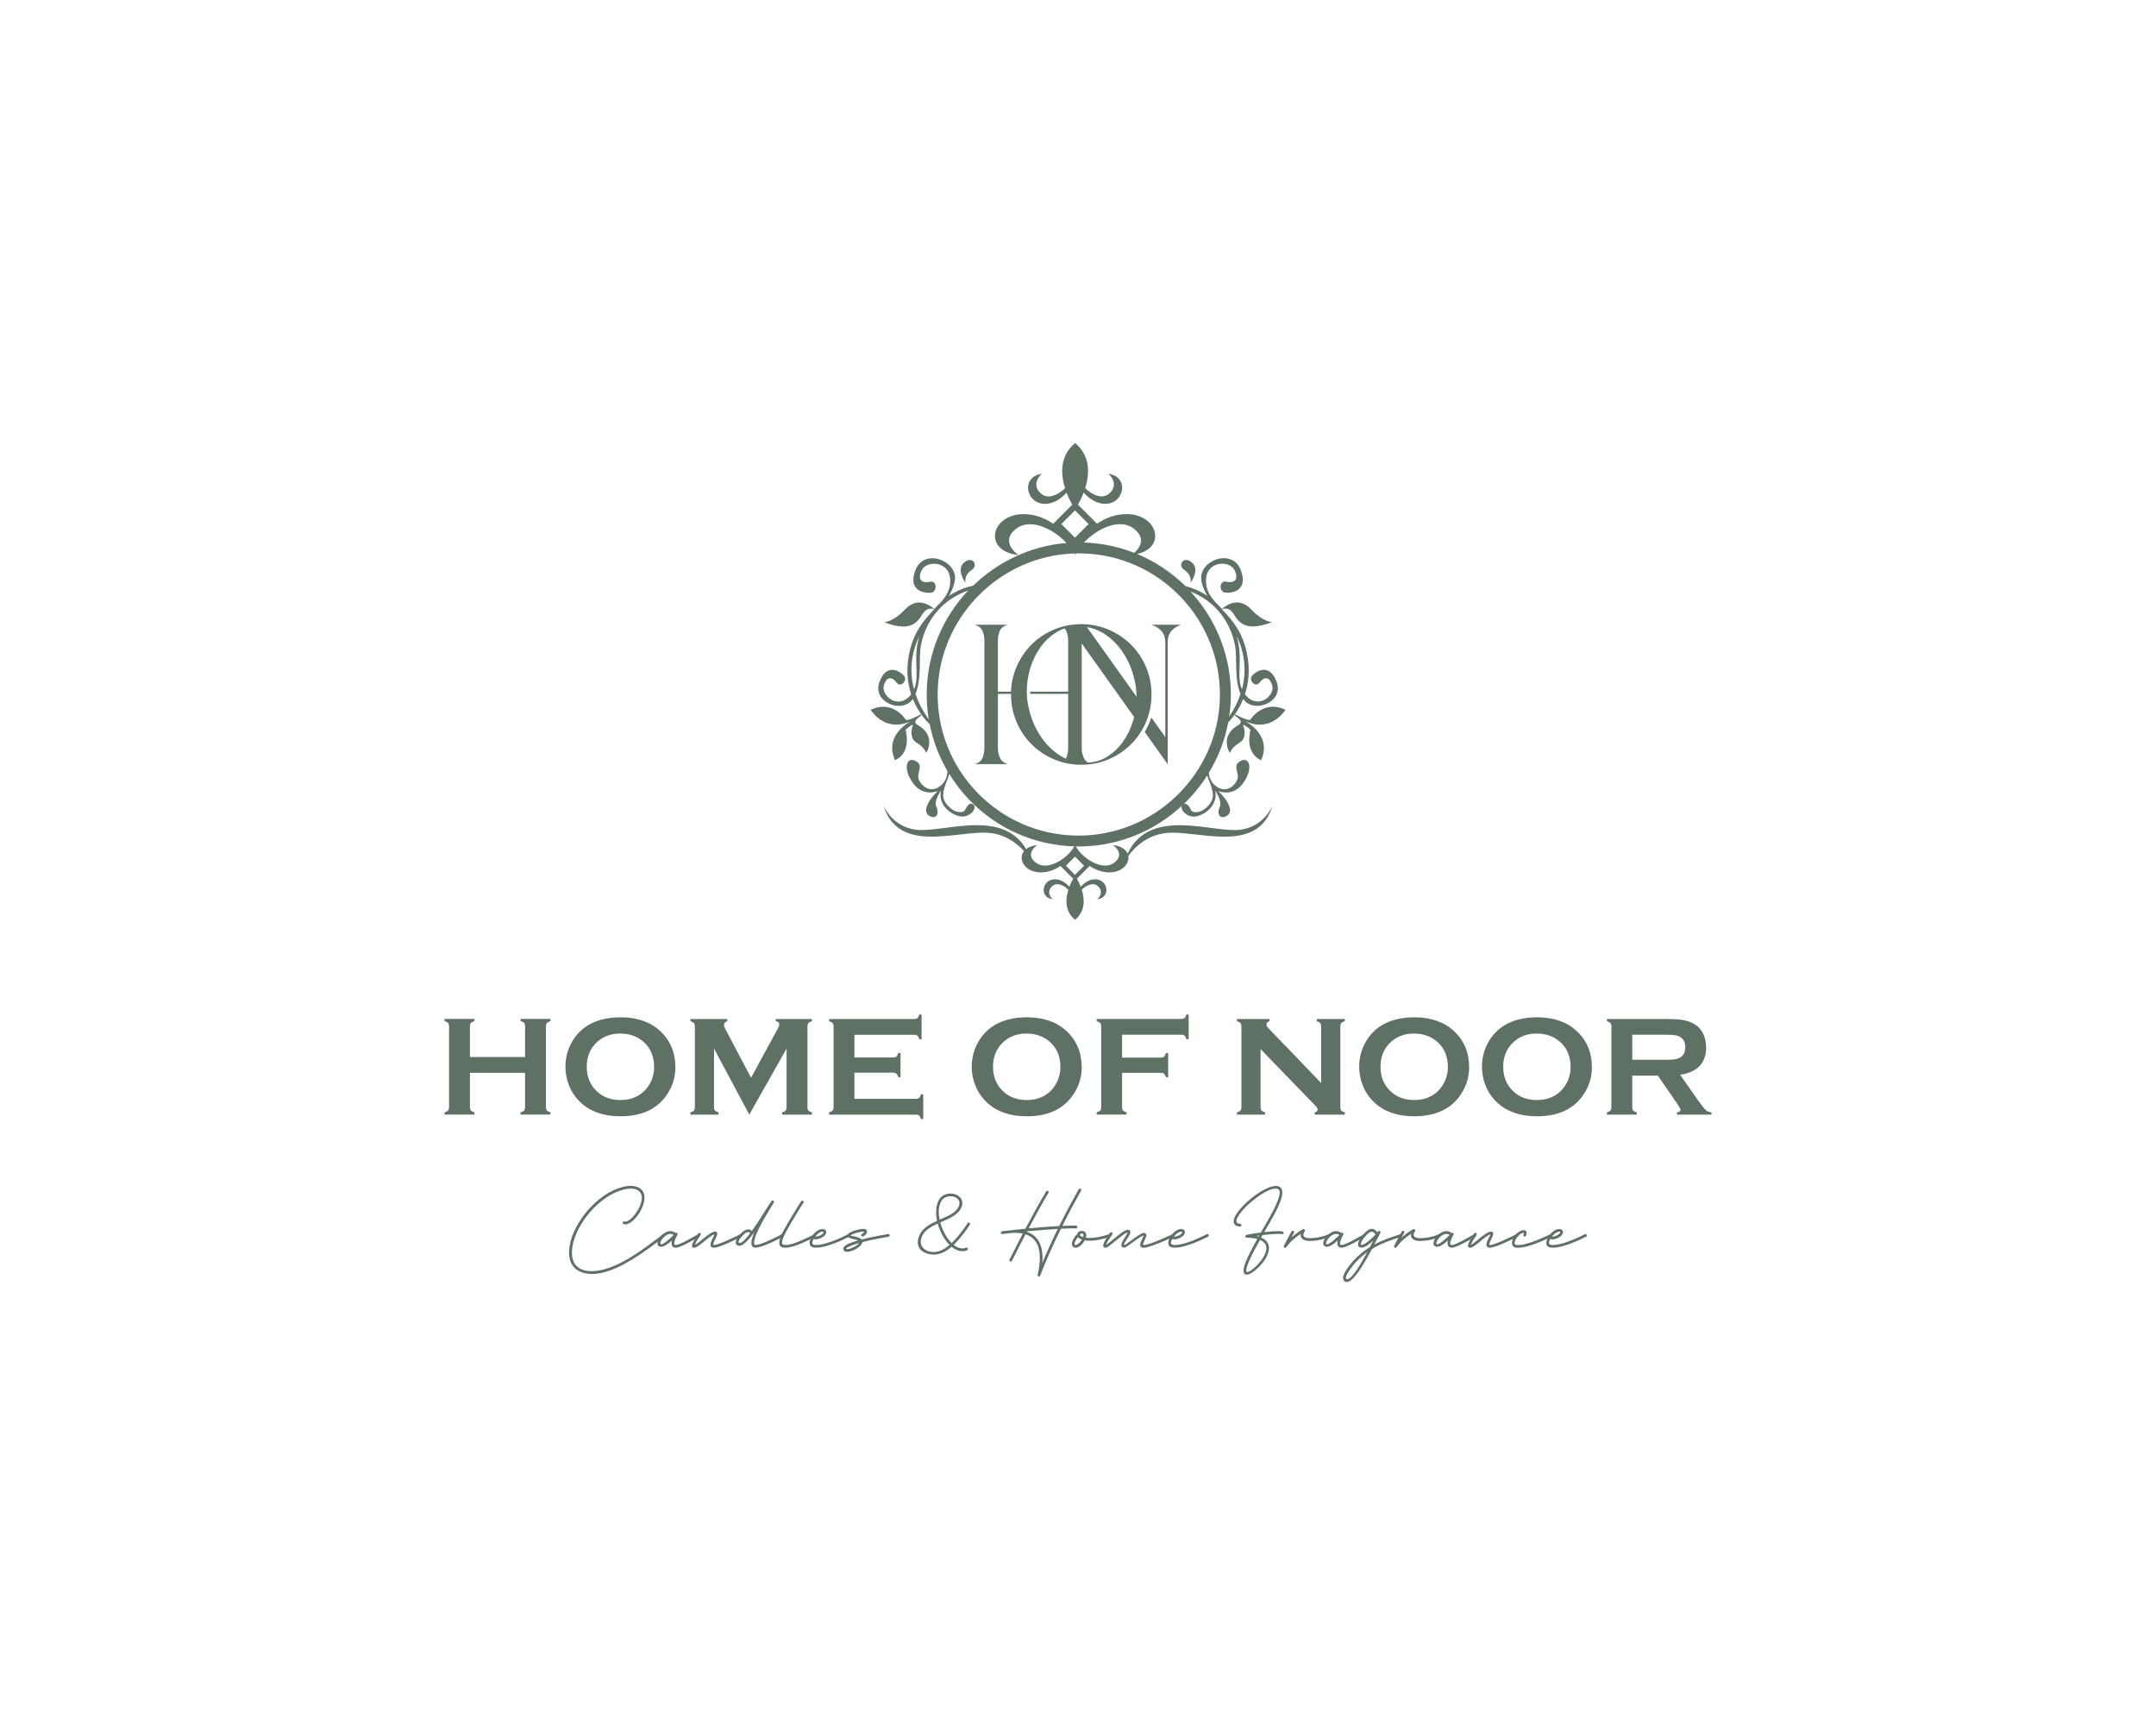 <?xml version="1.0" encoding="utf-8"?>
<!-- Generator: Adobe Illustrator 20.1.0, SVG Export Plug-In . SVG Version: 6.00 Build 0)  -->
<svg version="1.1" id="Слой_1" xmlns="http://www.w3.org/2000/svg" xmlns:xlink="http://www.w3.org/1999/xlink" x="0px" y="0px"
	 viewBox="0 0 5000 4000" style="enable-background:new 0 0 5000 4000;" xml:space="preserve">
<style type="text/css">
	.st0{fill:#5F7065;}
</style>
<g>
	<g>
		<g>
			<path class="st0" d="M1319.7,2904.5c0-50.6,46.2-116.9,101.4-143.7c15.1-7.2,29.4-10.9,41.6-10.9c8.1,0,15.1,1.7,20.5,5
				c8.1,5,11.4,13.1,11.4,22.3c0,26.3-26.8,62-44.8,62c-3.1,0-5.9-1.2-5.9-3.6c0.2-1.7,0.9-3.3,3-3.3c0.9,0,2,0.5,3.3,0.5
				c13.4,0,38.3-32.9,38.3-55.4c0-13.1-9-21.2-25.8-21.2c-11.1,0-24.4,3.6-38.6,10.4c-54.2,26.2-97.8,91.4-97.8,138.3
				c0,26.8,15.4,42.8,46.6,42.8c54.3-1.2,114-47,164.2-85.3c0.6-0.5,1.2-0.6,1.9-0.6c1.7,0,3.3,1.2,3.3,3.1c0,0.9-0.5,1.9-1.2,2.5
				c-44.8,34.3-110.5,84.5-163.8,86.6l-4,0.2C1337.2,2954,1319.7,2934.4,1319.7,2904.5z"/>
			<path class="st0" d="M1557.4,2882.6c0-2,0.3-4,0.8-6.1c-5.4,5-16.7,14.6-25.2,14.6c-5,0-8.3-3.1-8.3-7.9
				c0-10.9,14.9-28.5,29.9-28.5c4,0,9.2,1.7,11.8,4.4c0.6-0.3,1.2-0.6,1.9-0.6c1.7,0,3.3,1.4,3.3,3.3c0,0.6-0.2,1.2-0.6,1.9
				c-1.6,2.3-7.3,13.2-7.3,19.3c0,2.6,0.9,3.9,3.3,3.9c9.3,0,41.7-19,51.4-24.6c0.6-0.3,1.1-0.5,1.7-0.5c1.9,0,3.1,1.7,3.1,3.4
				c0,0.9-0.5,1.9-1.6,2.5c-11.7,6.7-43.3,25.5-54.6,25.5C1559.8,2893,1557.4,2888.5,1557.4,2882.6z M1562.1,2863.7
				c-1.6-1.6-4.8-2.5-7.6-2.5c-12.6,0.6-23,15.3-23,21.8c0,1.7,0.8,2.5,2,2.5C1539.8,2885.5,1559.5,2866.5,1562.1,2863.7z"/>
			<path class="st0" d="M1647.6,2886.5c0-7.5,7.8-19,9.3-24.1c-12,2.5-36.4,31-47.3,31c-3.4-0.3-4.8-1.7-4.8-4.8l0.3-2.3
				c1.7-7.2,11.5-21.6,14.3-26c0.6-1.1,1.6-1.6,2.5-1.6c1.9,0,3.4,1.4,3.4,3.1c0,0.6-0.2,1.1-0.5,1.7c-2.6,4.2-11.1,16-13.2,23.2
				c9-4,33.5-29.3,45.1-30.7l1.6-0.2c3.1,0,5,1.9,5.1,5c0,5.4-9.3,20.2-9.3,24.8c0,1.4,0.6,1.4,1.7,1.4c10.7,0,52.9-21,60.7-24.8
				c0.6-0.3,1.1-0.5,1.6-0.5c1.7,0,3.1,1.6,3.1,3.4c0,0.9-0.6,2-1.9,2.6c-11.8,6.1-51.1,25.5-63.8,25.5
				C1649.8,2893,1647.6,2890.7,1647.6,2886.5z"/>
			<path class="st0" d="M1742.5,2882.3c0-7.9,4.2-18.7,7-25.2c-6.7,9-23.5,31.6-34.3,31.6c-6.1,0-8.9-3-8.9-7.8
				c0-11.1,18.1-30.2,28.8-30.2c4.4,0.2,6.7,1.4,8.4,3.9c16.5-22.6,30-46.7,45.8-69.6c0.6-0.9,1.6-1.2,2.5-1.2
				c1.7,0,3.3,1.4,3.3,3.1c0,0.5,0,0.8-0.3,1.2c-12.5,21-45.8,72.2-45.9,93.7v0.6c0,2.8,1.1,4.5,3.4,4.5c9.2,0,42.3-14.2,60.6-25.1
				c0.5-0.3,1.1-0.5,1.6-0.5c1.6,0,3.3,1.4,3.3,3.3c0,1.1-0.5,2-1.6,2.6c-19.1,11.5-52.9,26-63.8,26
				C1744.9,2893.2,1742.5,2888.5,1742.5,2882.3z M1739.4,2860.3c-0.5-2.2-1.6-3.3-4.4-3.4c-7.5,0-22.3,17-22.3,23.2
				c0,1.4,0.6,2.2,2.5,2.3C1720.6,2882.4,1729.5,2873.2,1739.4,2860.3z"/>
			<path class="st0" d="M1807.2,2881.6c0-7.9,4.8-18.5,10.1-28.3c10.9-20.1,29.9-51.2,40.8-67.9c0.6-1.1,1.6-1.4,2.5-1.4
				c1.9,0,3.4,1.6,3.4,3.1c0,0.6-0.2,1.1-0.6,1.7c-11.1,17-29.4,47.2-40.5,67.6c-6.7,12.5-9.3,20.1-9.3,24.9
				c0.2,4.5,2.3,5.4,8.3,5.6c17.4,0,47-15.4,65.4-24c0.5-0.3,1.1-0.5,1.6-0.5c1.9,0,3,1.9,3,3.4c0,1.1-0.5,2.2-1.9,2.8
				c-19.3,9.2-49.5,24.6-68.5,24.6C1811,2893.2,1807.2,2889.1,1807.2,2881.6z"/>
			<path class="st0" d="M1877.5,2882.1c0-8.9,7.6-19.8,14.9-25.8c5.5-4.5,10.6-6.4,14.8-6.4c5.5,0,9,3.1,9,7.3
				c0,3.7-2.8,8.4-9.7,12.3c-4.7,2.6-10.3,4.4-14.6,4.4c-2,0-3.7-0.3-5.1-1.1c-1.9,3.1-3.1,6.4-3.1,9c0,3.6,2.3,5,9.3,5.1
				c20.9,0,53.9-14.8,73.9-24.9c0.5-0.3,0.9-0.3,1.4-0.3c1.7,0,3.3,1.7,3.3,3.4c0,0.9-0.6,2-1.9,2.6c-21,10.6-54.8,25.5-77.1,25.5
				C1881.7,2893.2,1877.5,2889,1877.5,2882.1z M1903.4,2864c4.5-2.5,6.4-5,6.4-6.4c0-1.1-0.9-1.7-2.5-1.7c-3.7,0-11.1,4.2-16.8,11.5
				l1.4,0.2C1895.1,2867.6,1900.7,2865.6,1903.4,2864z"/>
			<path class="st0" d="M1955.8,2895.6c0-7.9,14.8-13.7,33.6-19.1l0.9-0.3c-8.7-3.3-22.7-3.7-24.3-9.8l-0.3-1.4
				c0.6-6.1,8.7-9.3,20.4-12.6c6.1-1.7,12.3-2.8,16.3-2.8c3.4,0.3,4.8,0.3,6.7,2.2c1.1,1.1,1.9,2.3,1.9,3.7c-0.5,4.7-3.7,8.6-9,11.4
				c-0.5,0.3-1.1,0.3-1.6,0.3c-1.7,0-3.1-1.2-3.1-3c0-1.2,0.6-2.3,1.7-3c2.8-1.6,4.2-3.1,5.4-5.1l-1.9-0.3c-5.9,0-18.7,3.3-26.3,6.7
				c-2,0.9-3.4,1.9-3.9,2.3c2.3,1.6,21.5,3.3,26,9.3c28.2-7.3,60.9-12.5,61.7-12.5c1.9,0,3.3,1.4,3.3,3.1c0,1.9-1.4,3.3-3.3,3.3
				c-0.8,0-32.2,5.1-59.8,12.1c-1.4,10.1-22.6,22.6-35.5,22.6C1958.6,2902.8,1956.3,2899.9,1955.8,2895.6z M1992.6,2882.3
				c-9.7,3.3-17.1,5.1-23.7,8.3c-4.2,2.2-6.7,3.9-6.7,5c0,0.5,0,0.5,0.3,0.5c0.6,0.3,1.4,0.5,2.3,0.5
				C1972.2,2896.4,1987.6,2889.3,1992.6,2882.3z"/>
			<path class="st0" d="M2128.5,2880.2c0-5.1,1.4-10.9,4.5-17.3c7.6-15.7,23.5-24.4,40.2-31.9c-1.6-6.7-2.3-13.5-2.3-20.2
				c0-9,1.6-17.6,4.8-25.1c5.6-12.6,17.3-18.1,28.5-18.1c14.2,0,27.6,8.6,27.6,22.1c0,3.6-0.9,7.3-2.8,11.4
				c-8.1,17-29,25.1-48.4,33.5c4.7,17.3,14,35.5,26.3,47.8c14.5-13.7,27.4-31.1,37.2-46.1c0.6-0.9,1.4-1.4,2.3-1.4
				c1.7,0,3.4,1.4,3.4,3.4c0,0.5-0.2,1.1-0.5,1.6c-9.8,14.9-23,32.7-37.7,46.7c6.1,4.8,13.1,8.3,20.2,8.3c2.8,0,5.6-0.5,8.6-1.7
				l1.2-0.3c2,0,2.8,1.4,3.1,3.4c0,3.9-8.3,5-12.9,5c-9,0-17.6-4.2-25.1-10.3c-12.3,10.9-25.4,18.2-41.9,18.2
				C2144.5,2908.6,2128.5,2898.9,2128.5,2880.2z M2202.1,2886.6c-12.8-12.8-22.6-31.5-27.4-49.4c-15.3,7-29.4,14.9-36,28.5
				c-2.3,4.8-3.4,9.5-3.4,13.5c0,13.5,11.4,22.7,26.2,23.8l3.4,0.2C2179.4,2903.3,2191.2,2896.1,2202.1,2886.6z M2223.1,2798.3
				c1.4-3,2-5.8,2-8.3c0-10.1-10-16.2-20.7-16.2c-9,0-18.7,4.4-23,14.3c-3,6.7-4.4,14.3-4.4,22.4c0,5.8,0.8,11.8,2,17.7
				C2197.1,2820.6,2216.3,2812.8,2223.1,2798.3z"/>
			<path class="st0" d="M2406.2,2957l0.2-0.9c3-12.9,5.1-26.6,5.1-39.4c0-24.6-7.9-46.2-33.2-54.5c-10.7,20.4-21.3,41.1-31.4,61.3
				c-0.6,1.2-1.7,1.9-2.6,1.9c-1.9,0-3.4-1.4-3.4-3.3c0-0.5,0.2-0.9,0.3-1.4c10.1-20.1,20.6-40.5,30.8-60.3
				c-5.9-1.2-11.5-1.7-17.1-1.7c-10,0-19.9,1.6-30.5,2.8h-0.3c-2.2,0-3-1.2-3.1-3.1c0-1.4,0.8-2.8,2.8-3.3c18.1-2,36.1-4.2,54.2-5.9
				c16.7-31.4,33-61.2,48.1-86.4c0.8-1.1,1.7-1.6,2.6-1.6c1.7,0,3.3,1.2,3.3,3.1c0,0.6-0.2,1.1-0.5,1.7
				c-14.3,23.8-30,52.3-45.9,82.4c23.5-2.3,48.1-4.2,70.8-5.4c15.6-31.3,31.5-60.9,45.2-85.2c0.8-1.1,1.7-1.7,2.6-1.7
				c1.7,0,3.4,1.6,3.4,3.3c0,0.5-0.2,0.9-0.5,1.6c-13.2,23.4-28.5,51.7-43.4,81.7c11.2-0.5,22-0.8,31.6-0.8c2.2,0,3.1,1.6,3.1,3.3
				c0,1.6-0.9,3.1-3.1,3.1c-10.6,0-22.4,0.3-34.9,0.9c-17.6,35.8-34.7,73.6-48,108.7c-0.5,1.6-1.7,2-3,2
				C2407.9,2959.9,2406.2,2958.9,2406.2,2957z M2453.1,2849.6c-22.9,1.2-47.6,3.3-71.1,5.6l-0.6,1.2c27.1,9.3,36.4,32.7,36.4,60.7
				c0,3.7-0.2,7.5-0.5,11.4C2428,2902.3,2440.5,2875.4,2453.1,2849.6z"/>
			<path class="st0" d="M2485.8,2884.7c0.3-7.8,6.5-17.9,12.5-23.2c0.9-4.8,5.6-7.3,10.3-7.3c5.3,0,10.7,3.3,10.7,10.3
				c0,1.7-0.3,3.6-0.9,5.6c2.6,0.3,5.5,0.6,8.6,0.6c12.5,0,28.2-3.1,45.8-8.9l1.1-0.2c2,0,2.8,1.4,3.1,3.3c0,1.2-0.8,2.5-2.2,3
				c-17.9,5.8-34.6,9.2-47.9,9.2c-4.1,0-7.6-0.3-11.1-0.9c-4.2,7.5-13.4,17.1-21,17.1C2488.9,2893,2485.8,2889.9,2485.8,2884.7z
				 M2509.3,2874.5c-3.7-1.2-7-3.3-9.2-5.9c-3,3.4-7.9,10.7-8.1,16c0,1.4,0.6,2.3,2.3,2.3h0.3
				C2499.3,2886.8,2506,2879.6,2509.3,2874.5z M2512.8,2864.7c0-3.1-2-4.2-4.1-4.2c-2.2,0-4.2,1.1-4.4,2.6c0,2.3,4.7,4.7,7.6,5.6
				C2512.7,2867.2,2512.8,2865.8,2512.8,2864.7z"/>
			<path class="st0" d="M2644.2,2886.9c0-6.7,7-17,7.8-21.8c-7.8,0.5-38.6,27.9-45,28c-4.8,0-6.5-2.3-6.5-6.1
				c0-7.6,12.9-22.9,14.5-29c-9.2,0.9-42.2,33.8-49.5,35l-2,0.2c-3.4,0-4.8-1.9-5.1-5.1c0-7.2,11.7-23.2,15.9-29.4
				c0.6-0.9,1.6-1.4,2.5-1.4c1.6,0,3.4,1.2,3.4,3.1c0,0.6-0.2,1.1-0.6,1.7c-4.5,7-13.5,19.6-14.6,24.6c6.7-2.8,39.2-34.9,50.4-35
				c4.4,0,6.1,2,6.2,5.6c0,7.2-14.8,23-14.8,29l0.2,0.8c0,0.2,0.2,0.2,0.3,0.2c3.3,0,36.6-28.3,45.1-28.5c4,0,6.1,2.2,6.1,5.8
				c0,4.7-7.5,17-7.5,21c0,1.4,0.5,1.4,1.7,1.4c12,0,58.1-21.2,66.3-24.9c0.5-0.3,0.9-0.3,1.4-0.3c2,0,3.1,1.9,3.1,3.4
				c0,1.1-0.5,2.2-1.9,2.6c-10,4.7-55.3,25.5-69.3,25.5C2646.4,2893.2,2644.2,2890.8,2644.2,2886.9z"/>
			<path class="st0" d="M2709.3,2882.1c0-8.9,7.6-19.8,14.9-25.8c5.5-4.5,10.6-6.4,14.8-6.4c5.5,0,9,3.1,9,7.3
				c0,3.7-2.8,8.4-9.7,12.3c-4.7,2.6-10.3,4.4-14.6,4.4c-2,0-3.7-0.3-5.1-1.1c-1.9,3.1-3.1,6.4-3.1,9c0,3.6,2.3,5,9.3,5.1
				c20.9,0,53.9-14.8,73.9-24.9c0.5-0.3,0.9-0.3,1.4-0.3c1.7,0,3.3,1.7,3.3,3.4c0,0.9-0.6,2-1.9,2.6c-21,10.6-54.8,25.5-77.1,25.5
				C2713.5,2893.2,2709.3,2889,2709.3,2882.1z M2735.2,2864c4.5-2.5,6.4-5,6.4-6.4c0-1.1-0.9-1.7-2.5-1.7c-3.7,0-11.1,4.2-16.8,11.5
				l1.4,0.2C2726.9,2867.6,2732.5,2865.6,2735.2,2864z"/>
			<path class="st0" d="M2883.8,2945.9c0-13.4,13.9-40.3,31.9-72.9c-6.4-1.7-14.5-2.8-24.6-3c-1.9,0-3.1-1.6-3.1-3.3
				c0-1.4,0.8-2.8,2.5-3.1c10.7-2.5,22.7-4.2,33.6-5.6c16.3-28.5,43.6-72.2,43.6-92.8c0-6.7-3.6-9-9.7-9c-17.3,0-48.9,22-70.1,43.6
				c-5,5.1-20.7,22.4-20.7,31.9c0,3.4,2,5.6,8.7,6.1c2,0.2,3,1.7,3,3.1c0,1.7-1.1,3.3-3.1,3.3c-10.7-0.5-14.8-5.8-14.8-12.1
				c0-11.8,14.2-28.2,22.4-36.6c22-22.7,55.7-45.5,75.5-45.5c10,0,14.9,5.6,14.9,15.1c0,23-26,63.8-41.9,92
				c10.9-1.2,23.5-2.3,32.5-2.3c7.8,0,12.5,0.5,12.5,3.6c-0.3,2-1.1,3.4-3.1,3.4c-2.3-0.2-4.5-0.6-9.2-0.6
				c-10.1,0-25.5,1.4-36.6,2.8l-3.3,5.6c13.1,5.6,18.2,14.5,18.2,24.4c0,27.9-38.6,61.8-51.2,61.8
				C2886.3,2955.3,2883.8,2952.2,2883.8,2945.9z M2936.8,2894.4c0-7.9-4-14.8-14.8-19.1c-18.8,33.3-31.8,59.6-31.8,70.7
				c0,2,0.5,3.3,1.7,3.6h0.6C2901.9,2949.5,2936.8,2917.8,2936.8,2894.4z M2920.3,2865.1l-6.9,0.9l5.5,1.4L2920.3,2865.1z"/>
			<path class="st0" d="M2977.2,2890.4c0-0.5,0-0.9,0.3-1.4c3.6-7.5,13.2-26,17.9-33.6c0.8-1.1,1.7-1.6,2.6-1.6
				c1.7,0,3.3,1.6,3.3,3.1c0,0.6-0.2,1.1-0.5,1.7c-1.7,3-4,7-6.4,11.5c8.3-7.6,18.2-14.8,27.2-19.8c0.5-0.3,1.1-0.3,1.6-0.3
				c1.9,0,3.1,1.6,3.1,3.3c0,0.5-0.2,1.1-0.5,1.7c-1.7,2.6-3.1,5.9-3.1,8.6c0,5,6.2,6.9,10.9,7.3l4.5,0.2c14.6,0,31.9-3.9,43.3-9
				c0.5-0.2,0.9-0.3,1.4-0.3c1.7,0,3.1,1.7,3.1,3.3c0,1.1-0.5,2.2-1.9,2.8c-12,5.6-30.2,9.7-45.6,9.7l-5.3-0.2
				c-8.6-0.6-16.8-5-16.8-13.4c0-0.9,0-1.9,0.3-3c-11.8,7.6-26.5,20.2-33.6,31.1c-0.8,0.9-1.6,1.4-2.5,1.4
				C2978.9,2893.5,2977.2,2892.1,2977.2,2890.4z"/>
			<path class="st0" d="M3101.5,2882.6c0-2,0.3-4,0.8-6.1c-5.4,5-16.7,14.6-25.2,14.6c-5,0-8.3-3.1-8.3-7.9
				c0-10.9,14.9-28.5,29.9-28.5c4,0,9.2,1.7,11.8,4.4c0.6-0.3,1.2-0.6,1.9-0.6c1.7,0,3.3,1.4,3.3,3.3c0,0.6-0.2,1.2-0.6,1.9
				c-1.6,2.3-7.3,13.2-7.3,19.3c0,2.6,0.9,3.9,3.3,3.9c9.3,0,41.7-19,51.4-24.6c0.6-0.3,1.1-0.5,1.7-0.5c1.9,0,3.1,1.7,3.1,3.4
				c0,0.9-0.5,1.9-1.6,2.5c-11.7,6.7-43.3,25.5-54.6,25.5C3103.8,2893,3101.5,2888.5,3101.5,2882.6z M3106.1,2863.7
				c-1.6-1.6-4.8-2.5-7.6-2.5c-12.6,0.6-23,15.3-23,21.8c0,1.7,0.8,2.5,2,2.5C3083.9,2885.5,3103.5,2866.5,3106.1,2863.7z"/>
			<path class="st0" d="M3114.7,2962.9l0.3-2.8c2.6-12.3,19.5-31.9,23-36c12.1-13.4,25.2-23.8,38.8-32.2l7.8-14.9
				c-7.5,6.9-18.8,16-26.9,16c-5.5,0-8.3-3-8.3-7.5c0-11.1,18.2-31.9,26.8-35c1.9-0.6,3.6-0.9,5.3-0.9c6.2,0,10.1,4.4,12.8,8.1
				c1.7-2.2,1.9-3.4,4-3.4c1.6,0,3.3,1.4,3.3,3.1c0,0.6-0.2,1.1-0.5,1.7c-2.3,4.2-10,19.2-14,26.8c19.6-10.6,40.3-17.7,60.9-24
				l1.1-0.2c2,0,2.8,1.4,3.1,3.1c0,1.4-0.8,2.6-2.3,3.1c-23.8,7.2-47,15.4-68.2,28.5c-19.6,36.7-43,76.3-58.2,76.3
				C3118.3,2972.7,3114.7,2968.7,3114.7,2962.9z M3126.5,2965.9c10.7-3.7,29-34.1,44.1-62.1c-9.7,6.8-19,14.9-27.9,24.6
				c-2.6,3-21.6,26-21.6,34.6c0,2.2,1.1,3.4,3.1,3.4C3124.8,2966.3,3125.6,2966.2,3126.5,2965.9z M3189.9,2862.6
				c-1.7-2.6-4.5-6.5-8.7-6.5c-0.9,0-1.9,0.2-2.8,0.5c-6.4,2.3-21.5,18.7-22.7,28.8c0,1.1,0.5,1.2,2,1.2h0.2
				C3166.4,2886.6,3183.7,2869.3,3189.9,2862.6z"/>
			<path class="st0" d="M3232.9,2890.4c0-0.5,0-0.9,0.3-1.4c3.6-7.5,13.2-26,17.9-33.6c0.8-1.1,1.7-1.6,2.6-1.6
				c1.7,0,3.3,1.6,3.3,3.1c0,0.6-0.2,1.1-0.5,1.7c-1.7,3-4.1,7-6.4,11.5c8.3-7.6,18.2-14.8,27.2-19.8c0.5-0.3,1.1-0.3,1.6-0.3
				c1.9,0,3.1,1.6,3.1,3.3c0,0.5-0.2,1.1-0.5,1.7c-1.7,2.6-3.1,5.9-3.1,8.6c0,5,6.2,6.9,10.9,7.3l4.5,0.2c14.6,0,31.9-3.9,43.3-9
				c0.5-0.2,0.9-0.3,1.4-0.3c1.7,0,3.1,1.7,3.1,3.3c0,1.1-0.5,2.2-1.9,2.8c-12,5.6-30.2,9.7-45.6,9.7l-5.3-0.2
				c-8.6-0.6-16.8-5-16.8-13.4c0-0.9,0-1.9,0.3-3c-11.8,7.6-26.5,20.2-33.6,31.1c-0.8,0.9-1.6,1.4-2.5,1.4
				C3234.6,2893.5,3232.9,2892.1,3232.9,2890.4z"/>
			<path class="st0" d="M3357.1,2882.6c0-2,0.3-4,0.8-6.1c-5.5,5-16.7,14.6-25.2,14.6c-5,0-8.3-3.1-8.3-7.9
				c0-10.9,14.9-28.5,29.9-28.5c4,0,9.2,1.7,11.8,4.4c0.6-0.3,1.2-0.6,1.9-0.6c1.7,0,3.3,1.4,3.3,3.3c0,0.6-0.2,1.2-0.6,1.9
				c-1.6,2.3-7.3,13.2-7.3,19.3c0,2.6,0.9,3.9,3.3,3.9c9.3,0,41.7-19,51.4-24.6c0.6-0.3,1.1-0.5,1.7-0.5c1.9,0,3.1,1.7,3.1,3.4
				c0,0.9-0.5,1.9-1.6,2.5c-11.7,6.7-43.3,25.5-54.6,25.5C3359.4,2893,3357.1,2888.5,3357.1,2882.6z M3361.8,2863.7
				c-1.6-1.6-4.8-2.5-7.6-2.5c-12.6,0.6-23,15.3-23,21.8c0,1.7,0.8,2.5,2,2.5C3339.5,2885.5,3359.1,2866.5,3361.8,2863.7z"/>
			<path class="st0" d="M3447.2,2886.5c0-7.5,7.8-19,9.3-24.1c-12,2.5-36.4,31-47.3,31c-3.4-0.3-4.8-1.7-4.8-4.8l0.3-2.3
				c1.7-7.2,11.5-21.6,14.3-26c0.6-1.1,1.6-1.6,2.5-1.6c1.9,0,3.4,1.4,3.4,3.1c0,0.6-0.2,1.1-0.5,1.7c-2.6,4.2-11.1,16-13.2,23.2
				c9-4,33.5-29.3,45.2-30.7l1.6-0.2c3.1,0,5,1.9,5.1,5c0,5.4-9.3,20.2-9.3,24.8c0,1.4,0.6,1.4,1.7,1.4c10.7,0,52.9-21,60.7-24.8
				c0.6-0.3,1.1-0.5,1.6-0.5c1.7,0,3.1,1.6,3.1,3.4c0,0.9-0.6,2-1.9,2.6c-11.8,6.1-51.1,25.5-63.8,25.5
				C3449.4,2893,3447.2,2890.7,3447.2,2886.5z"/>
			<path class="st0" d="M3516.7,2893.3c-7-0.6-10.3-5.1-10.3-10.9c0-13.2,14.2-29.3,27.4-29.9c3.9,0,6.7,2.8,6.7,6.4
				c0,3.6-1.7,8.6-4.5,8.6c-2-0.3-3.4-0.9-3.4-3.1c0-1.2,1.7-3.3,1.7-4.8c0-0.5-0.3-0.8-0.9-0.8c-9,0.3-20.2,14.2-20.9,23.2
				c0,4.7,2.6,4.8,7.9,5.1c21.5,0,56.5-16.5,75.4-25.1c0.5-0.3,1.1-0.3,1.4-0.3c1.9,0,3.1,1.7,3.1,3.4c0,1.1-0.6,2.2-1.9,2.6
				c-19.8,9.2-55.4,25.7-78.2,25.7L3516.7,2893.3z"/>
			<path class="st0" d="M3586.1,2882.1c0-8.9,7.6-19.8,14.9-25.8c5.5-4.5,10.6-6.4,14.8-6.4c5.5,0,9,3.1,9,7.3
				c0,3.7-2.8,8.4-9.7,12.3c-4.7,2.6-10.3,4.4-14.6,4.4c-2,0-3.7-0.3-5.1-1.1c-1.9,3.1-3.1,6.4-3.1,9c0,3.6,2.3,5,9.3,5.1
				c20.9,0,53.9-14.8,73.9-24.9c0.5-0.3,0.9-0.3,1.4-0.3c1.7,0,3.3,1.7,3.3,3.4c0,0.9-0.6,2-1.9,2.6c-21,10.6-54.8,25.5-77.1,25.5
				C3590.3,2893.2,3586.1,2889,3586.1,2882.1z M3611.9,2864c4.5-2.5,6.4-5,6.4-6.4c0-1.1-0.9-1.7-2.5-1.7c-3.7,0-11.1,4.2-16.8,11.5
				l1.4,0.2C3603.7,2867.6,3609.3,2865.6,3611.9,2864z"/>
		</g>
	</g>
	<g>
		<path class="st0" d="M1217.7,2487.7h-127.9v79.9c0,3.3,0.8,5.8,2.4,7.6c1.6,1.8,4.3,3.2,8,4.1v5.2H1031v-5.2
			c3.9-1.1,6.6-2.5,8.1-4.2c1.5-1.7,2.3-4.2,2.3-7.5v-188c0-3.2-0.8-5.7-2.3-7.5c-1.5-1.7-4.2-3.1-8.1-4.2v-5.2h69.2v5.2
			c-3.9,1-6.6,2.4-8.1,4.1c-1.5,1.8-2.3,4.3-2.3,7.6v71.5h127.9v-71.5c0-3.2-0.8-5.8-2.3-7.6c-1.5-1.8-4.2-3.2-8.1-4.1v-5.2h69.2
			v5.2c-3.9,1.1-6.6,2.5-8.1,4.2c-1.5,1.7-2.3,4.2-2.3,7.5v188c0,3.3,0.8,5.7,2.3,7.5c1.5,1.7,4.2,3.1,8.1,4.2v5.2h-69.2v-5.2
			c3.8-1,6.5-2.4,8-4.1c1.6-1.8,2.4-4.3,2.4-7.6V2487.7z M1438.4,2358.9c38.7,0,69.4,10.5,92,31.4c24,21.9,35.9,50.2,35.9,84.8
			c0,21.2-5.7,41.1-17.2,59.5c-22.4,36-59.2,53.9-110.4,53.9c-38.4,0-68.9-10.5-91.5-31.4c-12.1-11.2-21.4-24.5-27.6-40.1
			c-5.5-13.8-8.3-28.2-8.3-43.4c0-22.2,5.7-42.5,17.1-60.9C1350.1,2377.5,1386.8,2359.5,1438.4,2358.9z M1438.6,2396.6
			c-21.1,0-38.8,6.3-52.9,18.8c-16.7,14.8-25,34.2-25,58.3c0,24,8.3,43.4,25,58.3c14.1,12.6,31.8,18.8,53.2,18.8s39-6.3,53-18.8
			c8.3-7.5,14.7-16.6,19.2-27.4c3.9-9.6,5.9-19.6,5.9-29.9c0-25.1-8.4-44.9-25-59.2C1477.7,2403.1,1459.9,2396.8,1438.6,2396.6z
			 M1737.7,2584.6l-81.8-153.2v136.2c0,3.4,0.8,5.9,2.3,7.6c1.5,1.7,4.2,3.1,8.1,4.2v5.2h-65.2v-5.2c3.9-1.1,6.6-2.5,8.1-4.2
			c1.5-1.7,2.3-4.3,2.3-7.6v-187.8c0-3.2-0.8-5.7-2.3-7.5c-1.5-1.7-4.2-3.1-8.1-4.2v-5.2h85.5v5.2c-5.1,1.3-7.6,4.3-7.6,8.9
			c0,2.2,0.8,4.7,2.3,7.5l60.5,114.7l61.3-112.7c2.7-5,4.1-8.6,4.1-10.9c0-4.4-2.7-6.9-8.1-7.5v-5.2h83.9v5.2
			c-3.9,1.1-6.6,2.5-8.1,4.2c-1.5,1.7-2.3,4.2-2.3,7.5v187.8c0,3.4,0.8,5.9,2.3,7.6c1.5,1.7,4.2,3.1,8.1,4.2v5.2h-69.2v-5.2
			c3.8-1,6.5-2.4,8-4.1c1.6-1.8,2.4-4.4,2.4-7.7v-136.2L1737.7,2584.6z M1981.5,2487.2v60.8h142.7c3.2,0,5.7-0.8,7.5-2.3
			c1.7-1.5,3.1-4.2,4.2-8.1h5.2v57.4h-5.2c-1.1-3.9-2.5-6.6-4.2-8.1c-1.7-1.5-4.2-2.3-7.5-2.3h-201.5v-5.2c3.9-1.1,6.6-2.5,8.1-4.2
			c1.5-1.7,2.3-4.3,2.3-7.6v-187.7c0-3.4-0.8-5.9-2.3-7.6c-1.5-1.7-4.2-3.1-8.1-4.2v-5.2h197.6c3.2,0,5.7-0.8,7.5-2.3
			c1.7-1.5,3.1-4.2,4.2-8.1h5.2v57.4h-5.2c-1.1-3.9-2.5-6.5-4.2-8.1c-1.7-1.5-4.2-2.3-7.5-2.3h-138.8v52.6h90c3.2,0,5.7-0.8,7.5-2.3
			c1.7-1.5,3.1-4.2,4.2-8.1h5.2v56.1h-5.2c-1.1-3.8-2.5-6.5-4.2-8c-1.7-1.6-4.2-2.4-7.5-2.4H1981.5z M2380.7,2358.9
			c38.7,0,69.4,10.5,92,31.4c24,21.9,35.9,50.2,35.9,84.8c0,21.2-5.7,41.1-17.2,59.5c-22.4,36-59.2,53.9-110.4,53.9
			c-38.4,0-68.9-10.5-91.5-31.4c-12.1-11.2-21.4-24.5-27.6-40.1c-5.5-13.8-8.3-28.2-8.3-43.4c0-22.2,5.7-42.5,17.1-60.9
			C2292.4,2377.5,2329.1,2359.5,2380.7,2358.9z M2380.8,2396.6c-21.1,0-38.8,6.3-52.9,18.8c-16.7,14.8-25,34.2-25,58.3
			c0,24,8.3,43.4,25,58.3c14.1,12.6,31.8,18.8,53.2,18.8c21.4,0,39-6.3,53-18.8c8.3-7.5,14.7-16.6,19.2-27.4
			c3.9-9.6,5.9-19.6,5.9-29.9c0-25.1-8.4-44.9-25-59.2C2420,2403.1,2402.2,2396.8,2380.8,2396.6z M2602.2,2487.6v79.9
			c0,3.4,0.8,5.9,2.4,7.7c1.6,1.8,4.3,3.2,8,4.1v5.2h-69.2v-5.2c3.9-1.1,6.6-2.5,8.1-4.2c1.5-1.7,2.3-4.3,2.3-7.6v-187.7
			c0-3.4-0.8-5.9-2.3-7.6c-1.5-1.7-4.2-3.1-8.1-4.2v-5.2h196.3c3.2,0,5.7-0.7,7.5-2.2c1.7-1.5,3.1-4.2,4.2-8.2h5.2v57.4h-5.2
			c-1.1-4-2.5-6.7-4.2-8.2c-1.7-1.5-4.2-2.2-7.5-2.2h-137.5v53h89.9c3.4,0,5.9-0.8,7.6-2.3c1.7-1.5,3.1-4.2,4.2-8.1h5.2v56.1h-5.2
			c-1.1-3.9-2.5-6.5-4.2-8.1c-1.7-1.5-4.3-2.3-7.6-2.3H2602.2z M2923.4,2432.7v134.9c0,3.4,0.8,5.9,2.3,7.6c1.5,1.7,4.2,3.1,8.1,4.2
			v5.2h-65.2v-5.2c3.9-1.1,6.6-2.5,8.1-4.2c1.5-1.7,2.3-4.3,2.3-7.6v-187.8c0-3.2-0.8-5.7-2.3-7.5c-1.5-1.7-4.2-3.1-8.1-4.2v-5.2
			h75.4v5.2c-4.7,1.2-7,3.7-7,7.5c0,2.6,1.5,5.5,4.6,8.6l122.4,127.2v-131.6c0-3.2-0.8-5.7-2.3-7.5c-1.5-1.7-4.2-3.1-8.1-4.2v-5.2
			h65.2v5.2c-3.9,1.1-6.6,2.5-8.1,4.2c-1.5,1.7-2.3,4.2-2.3,7.5v187.8c0,3.4,0.8,5.9,2.3,7.6c1.5,1.7,4.2,3.1,8.1,4.2v5.2h-69.9
			v-5.2c4.6-1,6.8-3.3,6.8-7c0-2.2-2.7-6-8-11.4L2923.4,2432.7z M3279.2,2358.9c38.7,0,69.4,10.5,92,31.4
			c24,21.9,35.9,50.2,35.9,84.8c0,21.2-5.7,41.1-17.2,59.5c-22.4,36-59.2,53.9-110.4,53.9c-38.4,0-68.9-10.5-91.5-31.4
			c-12.1-11.2-21.4-24.5-27.6-40.1c-5.5-13.8-8.3-28.2-8.3-43.4c0-22.2,5.7-42.5,17.1-60.9
			C3190.9,2377.5,3227.6,2359.5,3279.2,2358.9z M3279.4,2396.6c-21.1,0-38.8,6.3-52.9,18.8c-16.7,14.8-25,34.2-25,58.3
			c0,24,8.3,43.4,25,58.3c14.1,12.6,31.8,18.8,53.2,18.8c21.4,0,39-6.3,53-18.8c8.3-7.5,14.7-16.6,19.2-27.4
			c3.9-9.6,5.9-19.6,5.9-29.9c0-25.1-8.4-44.9-25-59.2C3318.5,2403.1,3300.7,2396.8,3279.4,2396.6z M3563.9,2358.9
			c38.7,0,69.4,10.5,92,31.4c24,21.9,35.9,50.2,35.9,84.8c0,21.2-5.7,41.1-17.2,59.5c-22.4,36-59.2,53.9-110.4,53.9
			c-38.4,0-68.9-10.5-91.5-31.4c-12.1-11.2-21.4-24.5-27.6-40.1c-5.5-13.8-8.3-28.2-8.3-43.4c0-22.2,5.7-42.5,17.1-60.9
			C3475.6,2377.5,3512.3,2359.5,3563.9,2358.9z M3564,2396.6c-21.1,0-38.8,6.3-52.9,18.8c-16.7,14.8-25,34.2-25,58.3
			c0,24,8.3,43.4,25,58.3c14.1,12.6,31.8,18.8,53.2,18.8c21.4,0,39-6.3,53-18.8c8.3-7.5,14.7-16.6,19.2-27.4
			c3.9-9.6,5.9-19.6,5.9-29.9c0-25.1-8.4-44.9-25-59.2C3603.2,2403.1,3585.4,2396.8,3564,2396.6z M3785.4,2494.1v73.6
			c0,3.3,0.8,5.8,2.4,7.6c1.6,1.8,4.3,3.2,8,4.1v5.2h-69.2v-5.2c3.9-1.1,6.6-2.5,8.1-4.2c1.5-1.7,2.3-4.2,2.3-7.5v-187.8
			c0-3.4-0.8-5.9-2.3-7.6c-1.5-1.7-4.2-3.1-8.1-4.2v-5.2h138.8c16.9,0,30.3,1,40.2,2.9c9.9,1.9,18.5,5.4,25.9,10.2
			c8.6,5.6,14.9,13.3,19.2,22.9c4,9.3,6,19.3,6,29.9c0,36.2-20.1,57.4-60.3,63.5l43.1,61.3c7.6,10.7,13.1,17.6,16.7,20.7
			c3.5,3.1,7.8,4.8,12.9,5.1v5.2h-80.1v-5.2c5.5-0.9,8.3-2.8,8.3-5.8c0-2-2.5-6.7-7.6-14.1l-44.9-65.3H3785.4z M3785.4,2457.5h74.7
			c11,0,18.8-0.3,23.4-1s8.7-2,12.5-4.1c8.2-4.4,12.3-12.5,12.3-24c0-11.6-4.1-19.6-12.3-24c-3.9-2.2-8-3.5-12.4-4.1
			c-4.4-0.6-12.2-0.9-23.5-0.9h-74.7V2457.5z"/>
		<g>
			<path class="st0" d="M2739.4,1448.7c-9.9,3.1-17.6,8-23.1,14.8c-5.6,6.7-8.3,15.4-8.3,25.9v282.6l-53.2-74.6
				c0.7-1.1,1.3-2.1,1.9-3.2c3-5.4,5.8-11,8.5-17.2c1.8-4.3,3.4-8.6,4.9-13.2l32.4,45.4v-219.8c0-10.5-2.9-19.1-8.8-25.9
				c-5.9-6.8-13.7-11.7-23.6-14.8H2739.4z M2657.9,1673.8c-2.4,5.7-5.1,11.2-8.1,16.5c-7.3,13.1-16.2,25-26.8,35.5
				c-14.8,14.8-32.1,26.4-52,34.9c-13,5.6-26.5,9.3-40.6,11.2c0.1,0,0.2,0.1,0.4,0.1h-1.3c-7.1,0.9-14.4,1.4-21.8,1.4
				s-14.7-0.5-21.8-1.4c-6.3-0.8-12.6-2-18.7-3.6c-0.9-0.2-1.9-0.5-2.9-0.7c-6.9-1.9-13.6-4.2-20.1-7c-19.9-8.5-37.2-20.1-52-34.9
				c-14.8-14.8-26.4-32.1-34.8-52c-8.5-19.8-12.7-41-12.7-63.5v-1.4h-30.4V1735c0,8,1.6,15.5,4.8,22.4c3.2,6.9,9,11.7,17.3,14.5
				h-75.7c8.9-2.8,14.9-7.5,17.8-14.1c2.9-6.6,4.4-14.2,4.4-22.8v-249.4c0-8.3-1.5-15.8-4.4-22.6c-2.9-6.8-8.9-11.6-17.8-14.3h75.7
				c-8.9,2.8-14.9,7.5-17.8,14.3c-2.9,6.8-4.4,14.3-4.4,22.6v118.2h30.5c0.7-20.1,4.9-39.1,12.6-57c8.4-19.9,20.1-37.2,34.8-52
				s32.1-26.4,52-34.8c6.6-2.8,13.3-5.2,20.2-7c0.9-0.3,1.8-0.5,2.7-0.7c6.1-1.6,12.4-2.8,18.8-3.6c7.1-0.9,14.4-1.4,21.8-1.4
				s14.7,0.5,21.8,1.4h1.3c-0.1,0-0.2,0.1-0.4,0.1c14.1,1.9,27.7,5.6,40.6,11.2c19.9,8.5,37.2,20.1,52,34.8
				c14.8,14.8,26.4,32.1,34.9,52c8.4,19.9,12.7,41,12.7,63.5c0,15.8-2.1,30.9-6.3,45.3C2662.5,1661.8,2660.4,1667.9,2657.9,1673.8z
				 M2520.6,1454l6.8,9.5l100,140.3l8.5,11.9c-0.2-18-3.3-36.5-9.2-55.3c-6.1-19.7-15.1-37.6-26.8-53.6
				c-11.7-16-25.9-29.1-42.7-39.3C2545.9,1460.8,2533.7,1456.3,2520.6,1454z M2471.7,1759.3c0.4-0.7,0.7-1.4,1.1-2.1
				c0.7-1.7,1.3-3.4,1.9-5.2c1.7-5.6,2.5-11.5,2.5-17.9v-125.1h-88.1v-0.3c-0.1-1.6-0.1-3.2-0.1-4.8h88.2v-118.2
				c0-7.8-1.3-15-3.9-21.5c-0.2-0.4-0.3-0.7-0.5-1.1c-0.9-2.1-2.2-4.1-3.7-5.8c-6.8,2.2-13.3,5.2-19.4,9
				c-14.9,9.2-27.5,21.2-37.6,35.8c-10.2,14.6-17.9,30.8-23.1,48.5c-5.2,17.7-7.8,35-7.8,52c0,0.5,0,0.9,0,1.4c0,1.7,0,3.4,0.1,5.1
				c0.6,16.4,3.7,33.3,9.3,50.8c6.3,19.7,15.4,37.6,27.2,53.8c11.9,16.2,26.1,29.4,42.7,39.7
				C2464.1,1755.5,2467.9,1757.5,2471.7,1759.3z M2630.2,1662.7l-6.1-8.6l-115.5-162.1v242c0,8.3,1.5,16,4.7,23.1
				c0.6,1.3,1.2,2.5,1.9,3.6h0c2,3.1,4.7,5.7,8,7.7c16.6-1,31.4-5.5,44.4-13.7c14.7-9.2,27.2-21.2,37.4-35.8
				c10.2-14.6,17.9-30.8,23.1-48.7C2628.8,1667.8,2629.5,1665.2,2630.2,1662.7z"/>
			<g>
				<g>
					<path class="st0" d="M2746.1,1321.2c12.6,8.4,16.7,19,14.9,30.3c0,0,25.1-33.5,0-49.6C2743,1290.3,2731.4,1311.4,2746.1,1321.2
						z"/>
					<path class="st0" d="M2981.1,1645.9c-51.9-24.8-81.7,23.3-81.7,23.3c-6.9,2.3-30.2-10.2-35.3-13.1c6.4-9.1,13.3-20.9,19.1-35.4
						c23.5,35.1,94.7,8.3,77.7-38.9c-17.1-47.3-49.8-24-57.7-14.3c-7.9,9.7,8.4,28.5,18,15.1c9.6-13.5,23.7-15.4,29.5,8
						c5.7,23.1-34.5,56.8-63.5,19.4c7.9-24.1,11.9-54.1,5.6-89.5c-9.4-52.5-34-81.2-56-104.4c-1-1.3-2-2.5-3-3.7
						c4.7-1.6,17.2-4.1,26.1,9.8c13.3,20.9,27.8,44.2,89.8,20.5c0,0-21.3-1.2-47.1-28.6c-20.5-21.9-43.3-22.9-69.2-2.2
						c-4.8-5.6-9.7-10.7-14.7-15.3c-11.4-13.1-20-26.1-21.6-43.2c-5.2-53.4,53.2-55.4,65.4-32.2c12.1,23.2-0.7,31.7-18.2,27.7
						c-17.5-3.9-17.2,23-3.8,25.2c13.4,2.1,56.8-2.5,36.6-53.2c-20.3-50.7-97.6-21-91.1,24.5c1.8,12.7,7,24.8,14,36.3
						c-18.4-12.4-36.5-19-50.7-22.6c-32-31.4-69.8-56.8-111.9-74.4c69-16.3,46.3-92.6-24.6-92.6c-27.1,0-50.2,9.8-68.7,22.3
						l-44.1-44.1c3.9-6.9,8.8-16.6,13.1-28.1c12,13.3,29,26.1,50.3,26.1c44.2,0,56.5-62.7,7-69.7c0,0,26.8,22,3.1,44.9
						c-15.5,14.9-38.6,6-56.9-11.4c10.2-32.6,12.9-74.7-23.3-104.7c-36.1,30.1-33.5,72.2-23.3,104.8c-18.3,17.4-41.4,26.3-56.9,11.4
						c-23.7-22.9,3.1-44.9,3.1-44.9c-49.5,7-37.1,69.7,7,69.7c21.3,0,38.3-12.8,50.3-26.1c4.3,11.5,9.3,21.2,13.1,28.1l-44.1,44.1
						c-18.4-12.5-41.5-22.3-68.7-22.3c-75.1,0-96.2,85.4-11.8,94.9c0,0-45.7-29.9-5.3-61.1c32.4-25,84.3-1.2,116.6,33.1
						c-83.3,7-159,43.4-216.2,98.8c-14.8,3.2-35.5,9.8-56.6,24c6.9-11.5,12.1-23.6,14-36.3c6.5-45.5-70.9-75.3-91.1-24.5
						c-20.3,50.7,23.2,55.4,36.6,53.2c13.4-2.2,13.7-29.2-3.8-25.2c-17.5,4-30.3-4.6-18.2-27.7c12.2-23.2,70.6-21.3,65.4,32.2
						c-1.6,17-10.2,30.1-21.6,43.2c-5,4.6-10,9.7-14.8,15.3c-25.9-20.7-48.7-19.7-69.2,2.2c-25.7,27.4-47.1,28.6-47.1,28.6
						c61.9,23.7,76.5,0.4,89.8-20.6c8.9-13.8,21.3-11.4,26.1-9.8c-1,1.2-2.1,2.5-3.1,3.7c-22,23.2-46.6,52-56,104.4
						c-6.4,35.4-2.3,65.4,5.6,89.5c-29,37.4-69.3,3.7-63.5-19.4c5.8-23.4,19.8-21.5,29.5-8c9.6,13.4,25.9-5.3,18-15.1
						c-7.9-9.7-40.7-33-57.7,14.3c-17,47.3,54.2,74,77.7,38.9c5.8,14.5,12.8,26.3,19.1,35.4c-5.2,2.9-28.5,15.4-35.3,13.1
						c0,0-29.8-48.1-81.7-23.3c0,0,33.7,56.3,96.3,24.7c-4.5,2.1-66,32.7-40,91.9c0,0,38.3-12.2,24.8-70.1c0,0,5.6-7.3,17.3-12.3
						c0,0-12.5,29.6,7.6,41.6c20,12.1,22.7,24.4,22.7,24.4s26.2-39.5-21-66c0,0-10.6-5.7,1.9-15.1c11.4-8.4,7-7.8,7.5-8.9
						c9.7,13.9,17.9,21.2,17.9,21.2c0.7,0.8,1.3,1.4,1.9,1.9c7.6,38.2,21.3,74.7,41,108.3c0,11.2-3.4,22.6-12.7,31.7
						c-26.1,25.5-51.2,0.3-54.4-14.9c-3.2-15.2,12.9-29.4-6.9-40c-19.9-10.6-30.3,16.5-6.3,50.8c24,34.3,58.4,19,58.4,19
						c-17.9,15.9-38.5,46.4-20.6,57.2c18,10.8,24-6.2,17.1-20.2c-6.9-14,10.5-37.9,10.5-37.9c-7,32.2,21.3,55.3,44.1,59.6
						c22.8,4.3,41.2-19,31.1-27.1c-10.1-8.1-17,8.3-20,13.4c-3,5.1-20.8,8.3-38.1-9.8c-17.4-18.1-14.3-32.1-0.1-67.2
						c1-2.6,1.8-5,2.3-7.5c13.2,21.3,28.6,41.5,46.4,60c64.5,67,150.9,105.2,243.8,107.9c-17.8,30.1-63.4,58-89.6,37.7
						c-27-20.8,3.5-40.8,3.5-40.8c-11.5,1.3-20,4.7-25.9,9.3c-55.6-95.1-194-37-255.4-44.8c-55.8-7-75.4-56-75.4-56
						c33.7,107.8,155.4,62.6,233.2,62.8c45.3,0.1,75.4,23.4,92.7,42.9c-15.1,18.9,2.2,49.2,38.8,49.2c18.1,0,33.5-6.6,45.8-14.9
						l29.4,29.5c-2.6,4.6-5.9,11.1-8.8,18.8c-8-8.9-19.3-17.4-33.6-17.4c-29.5,0-37.7,41.8-4.7,46.5c0,0-17.9-14.7-2-30
						c10.3-10,25.8-4,38,7.6c-6.8,21.7-8.6,49.9,15.5,69.9c24.1-20.1,22.4-48.2,15.5-69.9c12.2-11.6,27.7-17.6,38-7.6
						c15.8,15.3-2.1,30-2.1,30c33-4.7,24.8-46.5-4.7-46.5c-14.2,0-25.6,8.6-33.6,17.4c-2.9-7.7-6.2-14.1-8.8-18.8l29.5-29.5
						c12.3,8.3,27.7,14.9,45.8,14.9c30,0,47-20.4,43.9-38.1c14.7-20.2,47.2-53.8,101.6-53.9c77.8-0.2,199.5,45,233.2-62.8
						c0,0-19.6,49-75.4,56c-63.6,8-209.7-54.4-260.9,55.4c-4.2-9.7-15.2-17.8-34.4-20c0,0,30.5,20,3.5,40.8
						c-26.2,20.3-71.7-7.5-89.6-37.5c0.2,0,0.4,0,0.6,0c2.3,0,4.5,0,6.8,0c91.7,0,175.7-35.9,238.8-94.3
						c-4.5,9.6,12.4,28.4,33.1,24.5c22.8-4.3,51.1-27.4,44.1-59.6c0,0,17.4,24,10.5,37.9c-6.9,14-0.8,31.1,17.1,20.2
						c17.9-10.8-2.7-41.2-20.6-57.2c0,0,34.4,15.2,58.4-19c24-34.3,13.6-61.4-6.3-50.8c-19.9,10.6-3.8,24.8-6.9,40
						c-3.2,15.2-28.2,40.4-54.4,14.9c-8-7.9-11.7-17.4-12.6-27.1c21.6-35.5,37.2-75.1,45.1-117.2c3.1-3.2,8.9-9.4,15.5-18.8
						c0.5,1.1-3.8,0.4,7.5,8.9c12.6,9.3,1.9,15.1,1.9,15.1c-47.2,26.5-21,66-21,66s2.7-12.4,22.8-24.4c20-12.1,7.5-41.6,7.5-41.6
						c11.7,5,17.4,12.3,17.4,12.3c-13.5,57.8,24.8,70.1,24.8,70.1c26-59.2-35.6-89.8-40-91.9
						C2947.3,1702.2,2981.1,1645.9,2981.1,1645.9z M2514.1,2007.5l-21.1,21.1l-21.1-21.1l21.1-21.1L2514.1,2007.5z M2880.2,1598.6
						c-14.1-31.6,3.9-71.5-12.5-124.5C2880.6,1500.7,2894.5,1545.2,2880.2,1598.6z M2629.5,1225.8c30.5,23.6,11.9,46.4,1,56.2
						c-36.3-14.3-75.6-22.6-116.7-24C2546.2,1224.2,2597.5,1201,2629.5,1225.8z M2461.4,1215.2l31.6-31.6l31.6,31.6l-31.6,31.6
						L2461.4,1215.2z M2132.3,1474.1c-16.4,53,1.6,92.9-12.5,124.5C2105.5,1545.2,2119.4,1500.7,2132.3,1474.1z M2123,1609.1
						c15.2-35.2,7-83.6,12.8-113.4c3.2-16.3,11.2-44.5,31.9-71.4c3.4-3.9,6.7-7.9,10.1-11.9c16-17,37.9-32.7,67.9-43.5
						c-58.3,61.7-94.8,144.1-96.5,234.7c-0.4,21.9,1.2,43.4,4.7,64.6C2139.2,1647.7,2129.3,1627.9,2123,1609.1z M2801,1802.4
						c14.2,35.1,17.3,49-0.1,67.2c-17.4,18.1-35.1,15-38.1,9.8c-2.7-4.7-8.9-18.9-17.6-14.9c20.7-19.8,39-42.1,54.4-66.3
						C2800,1799.6,2800.4,1801,2801,1802.4z M2495.6,1937.6c-87.4-1.7-168.9-37.3-229.6-100.2c-60.6-63-93.1-145.8-91.4-233.2
						c3.3-173.6,144.5-315.4,316.9-320.8c0.5,0.9,1,1.7,1.5,2.6c0.5-0.9,1-1.8,1.5-2.7c2.4-0.1,4.8-0.2,7.2-0.2c2.1,0,4.2,0,6.4,0.1
						c180.4,3.4,324.4,153,321,333.5C2825.7,1795.7,2675.5,1940.9,2495.6,1937.6z M2850.6,1661.6c2.2-14.6,3.5-29.4,3.8-44.5
						c1.8-94.5-34-181-93.5-245.5c26.5,10.6,46.3,25.2,61.1,40.9c3.4,4,6.8,8,10.1,11.9c20.7,26.9,28.7,55.1,31.9,71.4
						c5.9,29.8-2.3,78.2,12.9,113.4C2871.4,1625.9,2862.9,1643.5,2850.6,1661.6z"/>
					<path class="st0" d="M2254,1321.2c14.6-9.8,3.1-30.8-14.9-19.3c-25.1,16.1,0,49.6,0,49.6
						C2237.2,1340.1,2241.4,1329.6,2254,1321.2z"/>
				</g>
			</g>
		</g>
	</g>
</g>
</svg>
